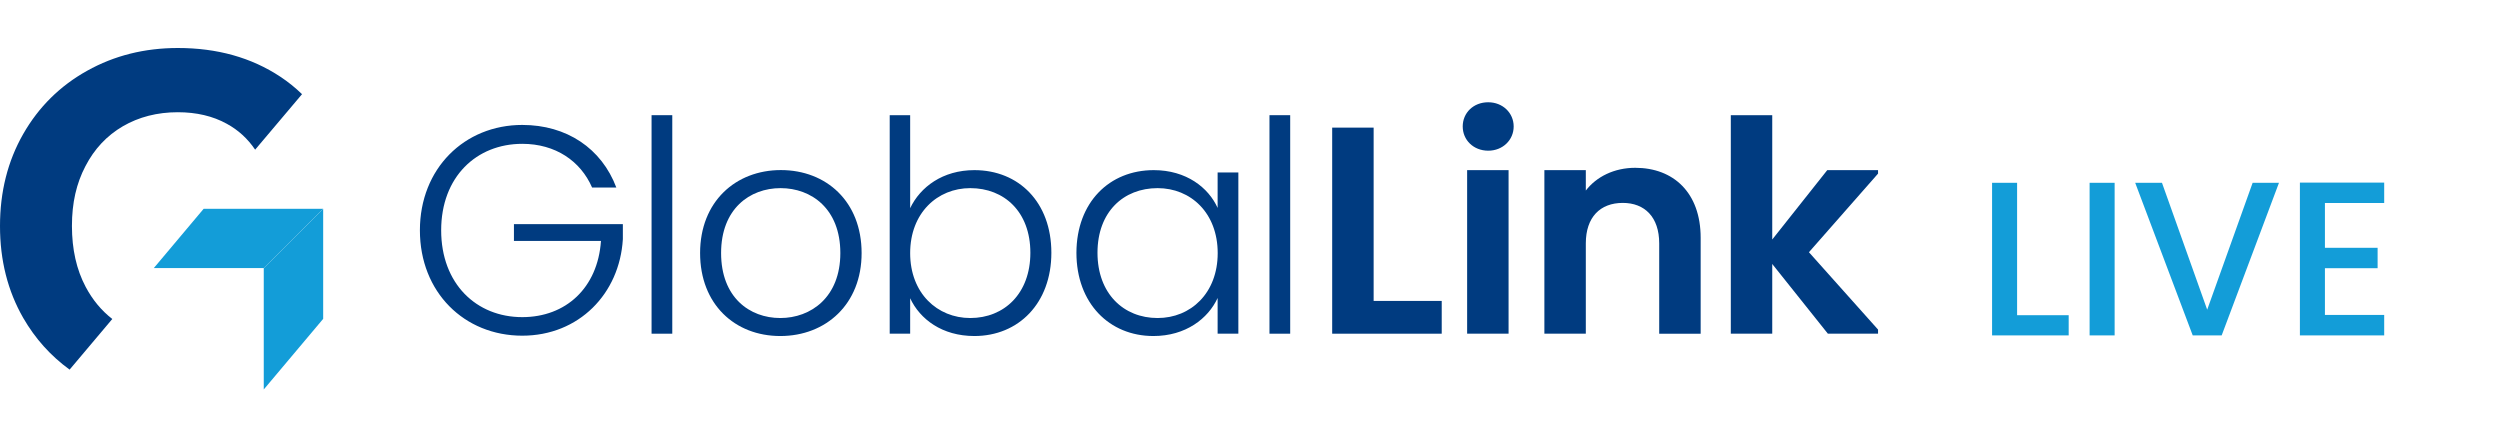 <svg width="205" height="36" viewBox="0 0 205 36" fill="none" xmlns="http://www.w3.org/2000/svg">
<g clip-path="url(#clip0_3184_242)">
<path d="M50.538 15.376H48.551C47.602 13.197 45.542 11.794 42.826 11.794C39.067 11.794 36.176 14.503 36.176 18.886C36.176 23.268 39.061 26.005 42.826 26.005C46.394 26.005 49.014 23.611 49.279 19.759H42.143V18.379H51.074V19.612C50.809 24.09 47.461 27.526 42.826 27.526C38.073 27.526 34.432 23.966 34.432 18.886C34.432 13.827 38.073 10.245 42.826 10.245C46.462 10.245 49.324 12.16 50.538 15.376Z" fill="#003B80"/>
<path d="M55.127 9.445H53.428V27.363H55.127V9.445Z" fill="#003B80"/>
<path d="M63.985 27.554C60.248 27.554 57.408 24.941 57.408 20.75C57.408 16.537 60.321 13.946 64.03 13.946C67.768 13.946 70.652 16.537 70.652 20.75C70.658 24.941 67.722 27.554 63.985 27.554ZM63.985 26.078C66.486 26.078 68.908 24.383 68.908 20.75C68.908 17.117 66.531 15.427 64.008 15.427C61.484 15.427 59.13 17.123 59.13 20.75C59.13 24.383 61.462 26.078 63.985 26.078Z" fill="#003B80"/>
<path d="M79.9 13.951C83.541 13.951 86.212 16.587 86.212 20.727C86.212 24.867 83.519 27.554 79.9 27.554C77.252 27.554 75.434 26.174 74.633 24.456V27.363H72.956V9.445H74.633V17.072C75.463 15.331 77.303 13.951 79.9 13.951ZM79.561 15.427C76.868 15.427 74.633 17.46 74.633 20.756C74.633 24.051 76.863 26.078 79.561 26.078C82.35 26.078 84.49 24.068 84.49 20.727C84.49 17.365 82.35 15.427 79.561 15.427Z" fill="#003B80"/>
<path d="M94.606 13.951C97.277 13.951 99.095 15.382 99.845 17.049V14.143H101.545V27.363H99.845V24.434C99.066 26.129 97.226 27.554 94.578 27.554C90.965 27.554 88.267 24.867 88.267 20.727C88.278 16.587 90.971 13.951 94.606 13.951ZM94.923 15.427C92.134 15.427 89.994 17.365 89.994 20.727C89.994 24.068 92.128 26.078 94.923 26.078C97.638 26.078 99.851 24.045 99.851 20.756C99.851 17.46 97.644 15.427 94.923 15.427Z" fill="#003B80"/>
<path d="M105.796 9.445H104.097V27.363H105.796V9.445Z" fill="#003B80"/>
<path d="M112.638 10.465V24.676H118.221V27.363H109.239V10.465H112.638Z" fill="#003B80"/>
<path d="M119.943 10.369C119.943 9.254 120.818 8.386 122.032 8.386C123.223 8.386 124.121 9.259 124.121 10.369C124.121 11.484 123.223 12.357 122.032 12.357C120.818 12.352 119.943 11.479 119.943 10.369ZM120.305 13.951H123.703V27.363H120.305V13.951Z" fill="#003B80"/>
<path d="M136.055 19.956C136.055 17.799 134.864 16.638 133.069 16.638C131.223 16.638 130.037 17.799 130.037 19.956V27.363H126.639V13.951H130.037V15.624C130.912 14.486 132.369 13.76 134.091 13.76C137.218 13.76 139.454 15.793 139.454 19.5V27.368H136.055V19.956Z" fill="#003B80"/>
<path d="M141.926 9.445H145.324V19.64L149.835 13.951H154.25L148.333 20.682L154.301 27.363H149.886L145.324 21.646V27.363H141.926V9.445Z" fill="#003B80"/>
<path d="M21.627 21.983H12.611L16.699 17.122H26.499L21.627 21.983Z" fill="#139DD8"/>
<path d="M21.628 21.984V31.936L26.5 26.146V17.123L21.628 21.984Z" fill="#139DD8"/>
<path d="M5.708 30.309L9.208 26.157C8.316 25.465 7.587 24.586 7.023 23.521C6.272 22.107 5.899 20.44 5.899 18.531C5.899 16.621 6.266 15.038 7.006 13.625C7.74 12.205 8.767 11.118 10.077 10.352C11.387 9.592 12.894 9.203 14.582 9.203C16.112 9.203 17.456 9.518 18.596 10.149C19.539 10.662 20.312 11.372 20.922 12.273L24.767 7.722C24.225 7.198 23.637 6.719 22.988 6.291C20.611 4.719 17.811 3.936 14.588 3.936C11.855 3.936 9.377 4.556 7.147 5.801C4.923 7.04 3.173 8.769 1.903 10.989C0.632 13.213 0 15.731 0 18.536C0 21.341 0.632 23.854 1.903 26.067C2.885 27.768 4.155 29.182 5.708 30.309Z" fill="#003B80"/>
</g>
<path d="M165.402 25.844H169.632V27.5H163.35V14.99H165.402V25.844ZM173.4 14.99V27.5H171.348V14.99H173.4ZM186.876 14.99L182.178 27.5H179.802L175.086 14.99H177.282L180.99 25.394L184.716 14.99H186.876ZM190.644 16.646V20.318H194.964V21.992H190.644V25.826H195.504V27.5H188.592V14.972H195.504V16.646H190.644Z" fill="#139DD8"/>
<defs>
<clipPath id="clip0_3184_242">
<rect width="154" height="36" fill="white"/>
</clipPath>
</defs>
</svg>
